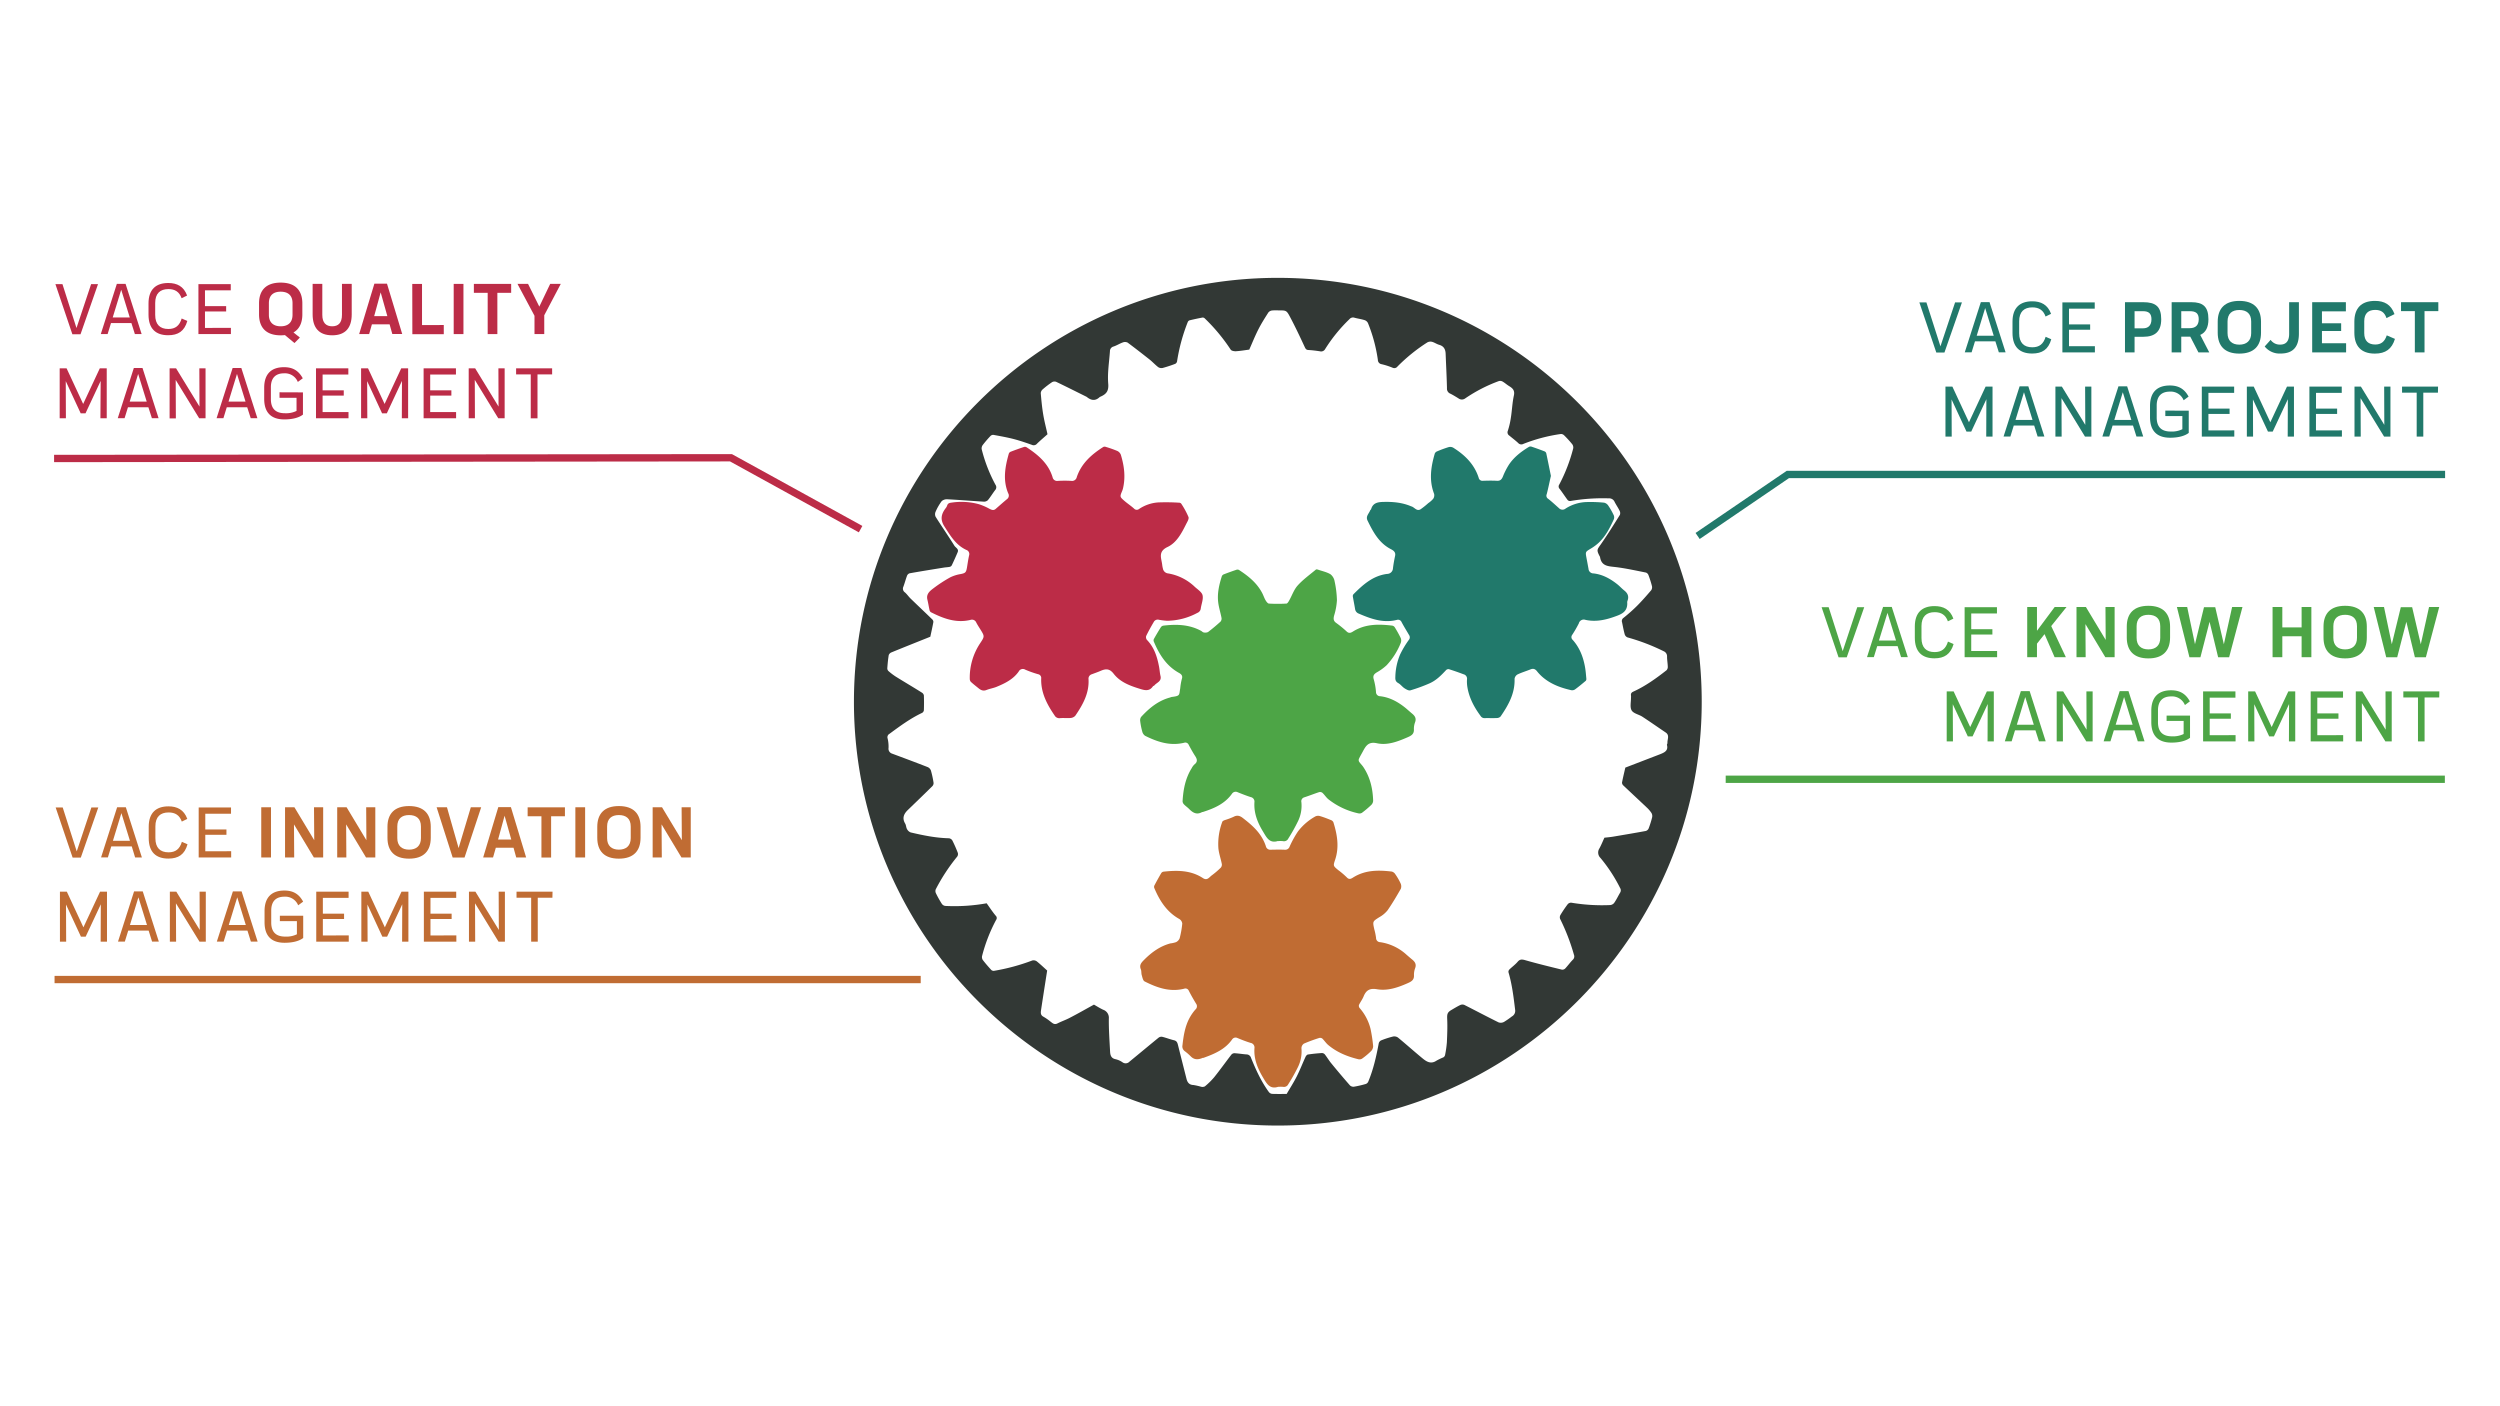 <svg id="Ebene_1" data-name="Ebene 1" xmlns="http://www.w3.org/2000/svg" viewBox="0 0 1366 768"><defs><style>.cls-1{fill:#bc2c47;}.cls-2{fill:#21796b;}.cls-3{fill:#4da546;}.cls-4{fill:#c06c33;}.cls-5,.cls-6,.cls-7,.cls-8{fill:none;stroke-miterlimit:15.27;stroke-width:4px;}.cls-5{stroke:#c06c33;}.cls-6{stroke:#bc2c47;}.cls-7{stroke:#4da546;}.cls-8{stroke:#21796b;}.cls-9{fill:#323835;}</style></defs><path class="cls-1" d="M637.39,339.16a35.49,35.49,0,0,1-4.11-.51,2.46,2.46,0,0,0-2.91,1.28c-1.46,2.45-2.85,5-4.09,7.53a2.38,2.38,0,0,0,.37,2.14c4,4.1,5.62,9.24,6.65,14.66.33,1.68.4,3.42.8,5.09.72,3-2.08,3.57-3.37,5.17-.18.23-.62.26-.78.5-1.73,2.54-3.93,2.33-6.56,1.53-5.6-1.71-11.2-3.67-14.86-8.38-2.31-3-4.39-2.81-7.2-1.59-1.57.68-3.19,1.23-4.79,1.84a2.47,2.47,0,0,0-1.77,2.66c.44,7.69-3.13,14-7.23,20A3.86,3.86,0,0,1,585,392.3c-1.91.18-3.86-.07-5.77.09a2.91,2.91,0,0,1-3-1.47c-4.19-6.1-7.56-12.51-7.32-20.21a2.08,2.08,0,0,0-1.73-2.33,56,56,0,0,1-7-2.49,2.51,2.51,0,0,0-3.45.84l-.09.16c-3,4.29-7.53,6.51-12.19,8.42-1.75.71-3.68,1-5.43,1.7s-3.06.11-4.34-.94-2.88-2.27-4.22-3.52a2.59,2.59,0,0,1-.58-1.71,33.87,33.87,0,0,1,5.51-19.12c2.66-4,2.71-3.92.17-8-.74-1.19-1.52-2.36-2.15-3.6a2.52,2.52,0,0,0-3.17-1.4c-7.83,1.87-14.78-.76-21.57-4.2a1.78,1.78,0,0,1-.76-1.13c-.44-1.91-.72-3.86-1.19-5.77-.74-3.06,1.37-4.7,3.29-6.16a76.41,76.41,0,0,1,9.2-6,20.36,20.36,0,0,1,5.75-1.8c2.48-.52,2.93-.84,3.39-3.54.38-2.25.68-4.53,1.19-6.75a2.36,2.36,0,0,0-1.53-2.89c-5.77-2.67-8.74-7.8-12-12.87-2.38-3.73-1.74-6.7.64-9.85a5,5,0,0,0,.86-1.48c.41-1.31,1.26-1.5,2.56-1.67a36.07,36.07,0,0,1,14.8.89,32.22,32.22,0,0,1,5.72,2.48c1.19.59,2.26,1.12,3.45.09,2.06-1.79,4.09-3.61,6.2-5.35a2.42,2.42,0,0,0,.64-3.19c-3-7.2-1.72-14.36.29-21.5a1.82,1.82,0,0,1,.91-1.14q3.7-1.44,7.49-2.69a1.85,1.85,0,0,1,1.43.23c6.24,4.1,11.82,8.79,14.13,16.32a2.51,2.51,0,0,0,2.94,2h.06a62.11,62.11,0,0,1,7.22,0,2.62,2.62,0,0,0,3-2.06c2.53-7.51,8.1-12.41,14.54-16.5a1.75,1.75,0,0,1,1.35,0q3.18.94,6.26,2.21a3.87,3.87,0,0,1,1.92,2.06c1.82,6,2.64,12,1.22,18.24a9.37,9.37,0,0,1-.52,1.63c-1.24,3-1.3,3.11,1.07,5.19,1.75,1.54,3.73,2.82,5.46,4.38a2,2,0,0,0,2.74.21,21.42,21.42,0,0,1,10.34-3.58,112.81,112.81,0,0,1,11.48.14,1.59,1.59,0,0,1,1.18.48,44.68,44.68,0,0,1,4,7.35c.38,1.05-.71,2.72-1.35,4-2.43,4.87-5.14,10-10,12.33-5.55,2.57-3.38,6.22-3,9.89a11.87,11.87,0,0,0,.36,1.87,3.24,3.24,0,0,0,2.94,2.74,27.7,27.7,0,0,1,14.55,7.37c1.56,1.42,3.83,2.84,4.2,4.59.48,2.24-.68,4.82-1,7.26a2.9,2.9,0,0,1-1.85,2.33,35.67,35.67,0,0,1-16.69,4.31"/><path class="cls-2" d="M847.37,260.2c-.76,3.39-1.41,6.61-2.23,9.79a2,2,0,0,0,.77,2.55c2.06,1.59,3.94,3.39,5.9,5.11a2.65,2.65,0,0,0,3.61.24,22.56,22.56,0,0,1,11.88-3.58,74.17,74.17,0,0,1,9.19.35,3.69,3.69,0,0,1,2.27,1.6,38.29,38.29,0,0,1,3,5.29,3,3,0,0,1,0,2.28c-2.11,4.58-4.41,9.07-8.1,12.61a25.43,25.43,0,0,1-4.42,3.3c-3,1.81-3,1.74-2.4,5.06.39,2,.75,4,1.12,6a2.7,2.7,0,0,0,2.77,2.52c4.86.54,9,2.82,12.81,5.8,1.4,1.1,2.6,2.45,4,3.56,1.94,1.54,2.63,3.35,1.68,5.71a2.75,2.75,0,0,0-.09,1.14c.16,5.13-3.76,6.3-7.44,7.6-5,1.75-10.07,2.71-15.36,1.57a2.8,2.8,0,0,0-3.59,1.66.49.49,0,0,0,0,.11,63.22,63.22,0,0,1-3.71,6.44,2,2,0,0,0,.28,2.71c3.8,4.24,5.77,9.36,6.75,14.9.36,2.06.52,4.16.71,6.25a1.56,1.56,0,0,1-.29,1.2c-1.93,1.63-3.87,3.25-5.91,4.74a2.85,2.85,0,0,1-2.09.4c-5.3-1.21-10.38-3-14.71-6.41a23.31,23.31,0,0,1-3.81-3.75c-1-1.34-2.06-1.86-3.69-1.2-2.35.95-4.81,1.67-7.08,2.76a3.26,3.26,0,0,0-1.63,2.4c.28,7.92-3.37,14.35-7.62,20.55a2.79,2.79,0,0,1-2,.87c-2.18.11-4.37,0-6.56.05A2.45,2.45,0,0,1,809,391.2c-3.53-4.77-6.25-9.86-7.22-15.77a18.48,18.48,0,0,1-.21-4.2,2.48,2.48,0,0,0-1.82-2.79c-2.67-1-5.36-1.95-8.07-2.8a1.82,1.82,0,0,0-1.55.51c-2.64,2.85-5.39,5.62-9,7.22a87,87,0,0,1-10.52,3.84c-.89.26-2.25-.53-3.2-1.14-1.22-.79-2.11-2.1-3.36-2.8-1.54-.86-1.72-1.87-1.63-3.52A33.26,33.26,0,0,1,765,357.66a52.15,52.15,0,0,1,4.73-7.94,2.2,2.2,0,0,0,.17-2.76c-1.37-2.36-2.83-4.68-4.1-7.09a2.08,2.08,0,0,0-2.55-1.16c-7.46,1.88-14.18-.57-20.83-3.44a3.1,3.1,0,0,1-2-2.47c-.37-2.32-.86-4.62-1.24-6.94a1.57,1.57,0,0,1,.37-1.19c5.2-5.21,10.61-10.1,18.36-11.08a3.21,3.21,0,0,0,3.21-3.1c.27-2.27.68-4.53,1.16-6.76.44-2-.85-2.93-2.29-3.67-6.52-3.35-9.71-9.39-12.75-15.59-1.15-2.33.71-3.77,1.41-5.57.11-.28.47-.47.55-.76,1-3.41,3.72-3.82,6.69-3.89,5.14-.13,10.18.3,15,2.33l.53.19c1.59.6,2.79,2.77,4.84,1.46a42.57,42.57,0,0,0,4.14-3.31,13.6,13.6,0,0,0,2.7-2.38,3.4,3.4,0,0,0,.5-2.7c-2.87-7.44-1.76-14.77.39-22.09a2.39,2.39,0,0,1,1.35-1.17,63,63,0,0,1,6.24-2.29,3.37,3.37,0,0,1,2.47.33c6.38,4,11.56,9.07,13.92,16.49a2.06,2.06,0,0,0,2.29,1.59c2.53-.08,5.08-.14,7.6,0,1.83.12,2.62-.69,3.29-2.23a39.59,39.59,0,0,1,3.32-6.56c2.79-4.17,6.71-7.18,11-9.77a1.88,1.88,0,0,1,1.38-.08c2.4.81,4.79,1.67,7.15,2.59a1.66,1.66,0,0,1,.87,1c.89,4.15,1.72,8.31,2.57,12.51"/><path class="cls-3" d="M698.3,459.51c-4.74,1.53-6.32-2.1-8.16-5.11-3-4.91-5.09-10.13-4.72-16.06a2.49,2.49,0,0,0-2-2.8c-2.42-.78-4.78-1.71-7.14-2.66a2.43,2.43,0,0,0-3.17.88c-3.93,5.47-9.72,7.94-15.83,9.9-.18.06-.4,0-.56.11-2.89,1.59-5,.27-7-1.76-.88-.91-2-1.63-2.83-2.54a2.58,2.58,0,0,1-.73-1.63c.36-6.41,1.53-12.61,5-18.14a7.38,7.38,0,0,1,1.47-2c1.77-1.35,1.59-2.74.51-4.43-1.3-2-2.49-4.15-3.62-6.28a2,2,0,0,0-2.54-1.14c-7.65,1.84-14.56-.46-21.26-3.79a3.9,3.9,0,0,1-1.59-2.33A39.27,39.27,0,0,1,623,394a3.22,3.22,0,0,1,.51-2.28c4.4-4.79,9.32-8.86,15.79-10.6a6.78,6.78,0,0,1,.9-.3c4.81-.59,4-1,4.68-4.76a32.05,32.05,0,0,1,.87-5.06c.64-1.77-.35-2.66-1.45-3.27-7-3.84-10.87-10.11-13.84-17.14a1.82,1.82,0,0,1,0-1.41c1.21-2.16,2.47-4.3,3.79-6.39a2.1,2.1,0,0,1,1.32-.93c7.13-.86,14.14-.71,20.68,2.82.49.27.93.81,1.44.88a3.64,3.64,0,0,0,2.37-.21c2.38-1.79,4.65-3.72,6.85-5.71a2.57,2.57,0,0,0,.53-2c-.53-2.79-1.42-5.53-1.79-8.33-.65-5,.49-9.84,2-14.57a2.14,2.14,0,0,1,1.23-1c2.25-.87,4.52-1.68,6.8-2.45a1.71,1.71,0,0,1,1.31.14c5.11,3.31,9.78,7.08,12.68,12.62.67,1.28,1.11,2.69,1.83,3.93.44.75,1.2,1.78,1.86,1.82a84.16,84.16,0,0,0,9.53,0c.54,0,1.14-1,1.52-1.68,1.55-2.74,2.58-5.92,4.63-8.2,2.94-3.26,6.59-5.88,10-8.72.25-.21,1,0,1.4.16,2.22.75,4.6,1.25,6.56,2.44a6.22,6.22,0,0,1,2.23,3.83A54.52,54.52,0,0,1,730.5,328a35.43,35.43,0,0,1-1.54,8.35c-.41,1.59-.43,2.85,1,3.92a59.24,59.24,0,0,1,5.72,4.65c1.3,1.31,2.36.92,3.52.19,6.67-4.24,14-4.15,21.45-3.28a2.08,2.08,0,0,1,1.38.82,62.77,62.77,0,0,1,3.34,6,3.7,3.7,0,0,1,0,2.66,39.15,39.15,0,0,1-7.69,12.15,28,28,0,0,1-5.34,3.89c-1.55.95-2.34,1.84-1.72,3.86a34.61,34.61,0,0,1,1.22,6.92,2.27,2.27,0,0,0,2.25,2.29h.06c5.37.63,9.83,3.16,13.93,6.48,1.18,1,2.28,2,3.47,3,1.56,1.26,2.45,2.63,1.63,4.79a10.32,10.32,0,0,0-.62,3.93c.1,2.61-1.63,3.44-3.57,4.28-5.33,2.31-10.91,4.47-16.64,3.21-5-1.11-6.26,1.89-8,5.05-.63,1.17-1.33,2.32-1.86,3.54a1.83,1.83,0,0,0,.14,1.5c.66,1,1.57,1.83,2.24,2.82,3.78,5.6,5.22,11.91,5.42,18.55a3.51,3.51,0,0,1-1.06,2.28,56.19,56.19,0,0,1-5.08,4.29,2.68,2.68,0,0,1-2,.26,40.1,40.1,0,0,1-16.21-7.59c-1.27-1-2.17-2.49-3.37-3.62a2.16,2.16,0,0,0-1.79-.37c-2.77.9-5.49,2-8.26,2.89a2.22,2.22,0,0,0-1.44,2.6,19.34,19.34,0,0,1-1.83,10.35,93.58,93.58,0,0,1-5.3,9.48,2.61,2.61,0,0,1-3,1.45,15.11,15.11,0,0,0-2.69,0"/><path class="cls-4" d="M698.4,593.83c-4.57,1.52-6.31-1.8-8.14-4.84-3-5-5.22-10.21-4.83-16.22a2.55,2.55,0,0,0-2.1-2.93c-2.43-.74-4.8-1.68-7.14-2.65a2.28,2.28,0,0,0-3,.82c-3.86,5.44-9.64,7.84-15.61,10h-.38c-2.36,1-4.57,1.25-6.58-.82a29.94,29.94,0,0,0-3.3-2.86,3.21,3.21,0,0,1-1.22-3.22c.58-5.2,1.39-10.35,3.92-15a25.34,25.34,0,0,1,3.13-4.48,2.34,2.34,0,0,0,.41-3.19c-1.42-2.33-2.78-4.7-4-7.11a2,2,0,0,0-2.57-1.09c-7.81,1.94-14.83-.58-21.59-4-.88-.44-1.19-2.2-1.55-3.41-.31-1-.1-2.21-.49-3.18-1-2.4.34-3.75,1.87-5.28,4.06-4.07,8.58-7.35,14.21-8.88a15.24,15.24,0,0,0,3.13-.7,4,4,0,0,0,2-2.14,51,51,0,0,0,1.42-8,3.38,3.38,0,0,0-1.58-2.49c-6.88-3.84-10.79-10-13.73-17a1.78,1.78,0,0,1,.09-1.36c1.19-2.26,2.42-4.48,3.71-6.68a1.87,1.87,0,0,1,1.18-.83c7.52-.84,15-.85,21.61,3.5,2.38,1.56,3.46-.48,4.86-1.5a45.52,45.52,0,0,0,4.9-4.19,2.54,2.54,0,0,0,.58-2c-.57-2.91-1.62-5.77-1.89-8.7A34.43,34.43,0,0,1,667.88,449c.14-.41.84-.7,1.34-.9a39,39,0,0,0,4.8-1.79c2-1.09,3.51-.56,5.08.66,4.29,3.32,8.4,6.8,11,11.73a24,24,0,0,1,1.56,3.65,2.45,2.45,0,0,0,2.65,1.94c2.53-.05,5.08-.11,7.61,0a2.53,2.53,0,0,0,2.74-1.74,55.69,55.69,0,0,1,4.55-8.25,30.74,30.74,0,0,1,9.6-8.26,3.56,3.56,0,0,1,2.51-.11c2,.59,3.94,1.36,5.88,2.14a2.45,2.45,0,0,1,1.35,1.16c2.1,6.71,3.29,13.5,1,20.42-1.13,3.45-1.19,3.42,1.7,5.8a43.2,43.2,0,0,1,4.62,3.93c1.23,1.35,2.29.84,3.35.16,6.6-4.22,13.87-4.2,21.25-3.32a3.31,3.31,0,0,1,1.93,1.47,31.56,31.56,0,0,1,2.86,4.94,3.86,3.86,0,0,1,.15,3c-2.28,4-4.63,8-7.27,11.8a15.5,15.5,0,0,1-4.51,3.74c-3.62,2.31-3.67,2.24-2.75,6.47a34.5,34.5,0,0,1,1,4.83,2.28,2.28,0,0,0,2.22,2.34h.06a27,27,0,0,1,14.23,6.73c1.06.92,2.11,1.85,3.2,2.73,1.56,1.26,2.45,2.63,1.63,4.78a10.32,10.32,0,0,0-.62,3.93c.1,2.62-1.63,3.44-3.57,4.29-5.31,2.35-10.84,4.24-16.64,3.25-3.91-.66-5.93.51-7.32,3.93-.66,1.63-1.78,3.07-2.54,4.67a2,2,0,0,0,.35,1.64,27.2,27.2,0,0,1,6,11.49,82.76,82.76,0,0,1,1.41,9.39,4,4,0,0,1-1.22,2.78,39.92,39.92,0,0,1-4.8,4,2.65,2.65,0,0,1-2,.36c-6-1.45-11.71-3.74-16.52-7.78-1.2-1-2.08-2.41-3.22-3.51a2,2,0,0,0-1.63-.37q-4.27,1.33-8.4,3.09a3.06,3.06,0,0,0-1.39,2.54A19.34,19.34,0,0,1,709.22,583a97.57,97.57,0,0,1-5.33,9.46,2.56,2.56,0,0,1-2.79,1.39,20.27,20.27,0,0,0-2.7,0"/><path class="cls-5" d="M29.81,535.22H503.08"/><path class="cls-6" d="M470.23,289.12l-70.83-39h0l-369.85.4"/><path class="cls-7" d="M942.92,425.79h392.95"/><path class="cls-8" d="M927.58,292.86l49.29-33.6H1336"/><path class="cls-9" d="M698.2,151.82c-127.71,0-231.61,103.9-231.61,231.61S570.49,615,698.2,615,929.82,511.1,929.82,383.39,825.91,151.82,698.2,151.82ZM907.36,412l-19.28,7.42h0c-.53,2.34-1.24,5.22-1.81,8.14a2.18,2.18,0,0,0,.72,1.62c4.23,4,8.53,8,12.76,12a16.48,16.48,0,0,1,2.59,3,3.33,3.33,0,0,1,.4,2.35,51,51,0,0,1-1.93,6.15,2.49,2.49,0,0,1-1.53,1.36c-6,1.11-12,2.12-18,3.13-1.51.25-3,.37-4.63.55-.87,1.89-1.68,3.9-2.7,5.79a4.14,4.14,0,0,0,.58,5.31,84.85,84.85,0,0,1,10.68,16.35,2.4,2.4,0,0,1,0,2.62c-1.1,1.86-2,3.82-3.26,5.6a3.12,3.12,0,0,1-2.2,1.14,101.79,101.79,0,0,1-21.21-1.3,2.42,2.42,0,0,0-1.92.8,67.47,67.47,0,0,0-4,5.92,2.57,2.57,0,0,0-.17,2.15A112.22,112.22,0,0,1,860,521.65a2.46,2.46,0,0,1-.71,2.85c-1.45,1.49-2.67,3.22-4.1,4.73a2.22,2.22,0,0,1-1.79.58c-6.64-1.63-13.29-3.24-19.85-5.12-1.8-.52-3-.72-4.32.84s-3,2.74-4.47,4.17a1.86,1.86,0,0,0-.55,1.47c2,6.73,2.82,13.67,3.66,20.61a3.45,3.45,0,0,1-1.77,3.6,44.35,44.35,0,0,1-4.32,3,3.7,3.7,0,0,1-2.95.25c-6.26-3.09-12.43-6.37-18.66-9.52a2.83,2.83,0,0,0-2.21,0c-1.72.81-3.34,1.82-5,2.79-2.21,1.33-2.33,2.31-2.2,5.16.18,4.13,0,8.28-.18,12.42a57,57,0,0,1-1,7,2,2,0,0,1-.9,1.25,36.44,36.44,0,0,0-3.78,1.81c-3.17,2.16-5.59.44-7.87-1.45-4.45-3.68-8.75-7.53-13.2-11.19a3.51,3.51,0,0,0-2.71-.53,49.31,49.31,0,0,0-6.47,2.1,2.42,2.42,0,0,0-1.29,1.54c-1.34,7.19-2.93,14.3-5.77,21.07a2.35,2.35,0,0,1-1.34,1.21,57.37,57.37,0,0,1-6.48,1.49,2.78,2.78,0,0,1-2.18-.74q-5.25-6-10.3-12.19c-1.24-1.52-2.23-3.24-3.45-4.78a2.18,2.18,0,0,0-1.6-.69c-2.54.18-5.08.42-7.6.81-.51.07-1.08.79-1.33,1.35-1.62,3.52-3,7.14-4.75,10.59-1.66,3.28-3.66,6.38-5.53,9.6-2.68,0-5.32.06-8-.05a2.63,2.63,0,0,1-1.73-1c-4.19-5.75-7.11-12.18-9.76-18.73a2.58,2.58,0,0,0-2.55-1.82c-2.16-.18-4.3-.52-6.46-.66a2.26,2.26,0,0,0-1.67.74c-3.17,4.11-6.18,8.33-9.42,12.38a39.34,39.34,0,0,1-5.08,5,3,3,0,0,1-2.14.19,35.07,35.07,0,0,0-4.06-.92c-2.35-.07-3.35-1.38-3.86-3.4-1.56-6.2-3.15-12.38-4.68-18.58-.31-1.23-.7-2.14-2.13-2.48-2.15-.51-4.22-1.33-6.36-1.87a2.58,2.58,0,0,0-2,.4c-5.35,4.35-10.64,8.79-16,13.17a2.86,2.86,0,0,1-3.77.35,11,11,0,0,0-3.82-1.7c-2.58-.52-2.91-2.43-3-4.42-.31-5.92-.74-11.84-.67-17.76a4.64,4.64,0,0,0-3.13-4.86c-1.78-.84-3.45-1.9-5-2.79-4.48,2.46-8.91,5-13.4,7.31-2.13,1.11-4.45,1.89-6.61,3-1.71.84-2.68-.25-3.83-1.1a28.9,28.9,0,0,0-3.74-2.58c-1.65-.84-1.54-2.22-1.34-3.57,1.07-7.15,2.2-14.29,3.35-21.68-1.64-1.47-3.57-3.31-5.65-5a3,3,0,0,0-2.46-.5,110.39,110.39,0,0,1-20.9,5.66,1.92,1.92,0,0,1-1.51-.46c-1.63-1.78-3.22-3.59-4.68-5.51a2.9,2.9,0,0,1-.35-2.19,88.31,88.31,0,0,1,7.65-19.65,1.72,1.72,0,0,0-.22-2.32c-1.77-2.12-3.28-4.45-4.94-6.77A99.33,99.33,0,0,1,516.53,495a2.71,2.71,0,0,1-1.9-1.13,56.11,56.11,0,0,1-3.25-5.82,2.72,2.72,0,0,1-.08-2.15A102.51,102.51,0,0,1,523.05,468a2.4,2.4,0,0,0,.3-2,72.3,72.3,0,0,0-3-6.8,2.58,2.58,0,0,0-1.86-1.17c-7.11-.16-14-1.57-20.89-3.19a3.84,3.84,0,0,1-2-1.81c-.53-.91-.49-2.14-1-3-1.79-3-.76-5.34,1.49-7.5,4.45-4.29,8.9-8.57,13.29-12.91a2.48,2.48,0,0,0,.73-1.82,51.72,51.72,0,0,0-1.48-6.86,3.33,3.33,0,0,0-1.82-1.83c-6.43-2.51-12.9-4.92-19.37-7.33a2.8,2.8,0,0,1-1.94-3.11,19.19,19.19,0,0,0-.49-5.12,2.13,2.13,0,0,1,1-2.59c5.71-4.2,11.4-8.42,17.86-11.46a2,2,0,0,0,.94-1.41c.09-2.7.1-5.41,0-8.11a2.32,2.32,0,0,0-1.06-1.51c-4.75-3-9.55-5.8-14.29-8.76a32.92,32.92,0,0,1-4.06-3.09,2.08,2.08,0,0,1-.58-1.49c.18-2.41.39-4.82.79-7.21a2.63,2.63,0,0,1,1.51-1.47c6.9-2.83,13.84-5.59,21.2-8.54.48-2.23,1.14-5.13,1.68-8.05a2,2,0,0,0-.63-1.44c-3.92-3.81-7.9-7.56-11.82-11.36-1.09-1.06-1.95-2.37-3.09-3.37a2.45,2.45,0,0,1-.85-3.13c.75-2,1.25-4,2-6a2.3,2.3,0,0,1,1.4-1.31c6.19-1.1,12.39-2.1,18.59-3.1,1.13-.19,2.29-.2,3.41-.44a1.74,1.74,0,0,0,1.07-.88c1.11-2.35,2.19-4.72,3.19-7.12.74-1.75-1.09-2.42-1.77-3.5-3.33-5.31-6.88-10.47-10.23-15.75a3.3,3.3,0,0,1-.11-2.73,28.72,28.72,0,0,1,3.39-5.92,4.34,4.34,0,0,1,3.24-1c6.56.35,13.11.9,19.67,1.29a3.11,3.11,0,0,0,2.31-.8c1.44-1.75,2.61-3.72,4-5.53a2.29,2.29,0,0,0,.17-2.88,83.08,83.08,0,0,1-7.56-19.49,3.13,3.13,0,0,1,.61-2.27,61.55,61.55,0,0,1,4.21-4.91,2.11,2.11,0,0,1,1.6-.61c3.68.68,7.37,1.33,11,2.26,3.36.87,6.67,2,10,3.19a2.34,2.34,0,0,0,2.85-.66c1.83-1.76,3.77-3.4,5.7-5.13-.79-3.58-1.74-7.19-2.35-10.86-.64-3.83-1-7.71-1.33-11.58a3,3,0,0,1,1.07-2.09,48.81,48.81,0,0,1,5.11-3.93,2.68,2.68,0,0,1,2.23-.19c5.55,2.65,11,5.41,16.54,8.15a3.83,3.83,0,0,1,.46.33c2.28,1.78,4.52,2,6.74-.1a2.49,2.49,0,0,1,.51-.27c3-1.33,4.55-2.92,4.21-7-.49-5.86.51-11.84.93-17.76a2.62,2.62,0,0,1,2-2.64c1.74-.57,3.32-1.62,5.06-2.23a3.26,3.26,0,0,1,2.58.08c4.06,3,8,6.1,12,9.24,1.64,1.31,3.07,2.9,4.73,4.18a3.22,3.22,0,0,0,2.42.46,69.15,69.15,0,0,0,6.88-2.26,1.92,1.92,0,0,0,1-1.32,99.37,99.37,0,0,1,5.82-21.43,1.71,1.71,0,0,1,.94-1q3.6-.88,7.25-1.56a1.75,1.75,0,0,1,1.2.55,99.37,99.37,0,0,1,14.1,17c.43.66,1.9.93,2.85.88,2.41-.14,4.81-.57,7.3-.89,1.61-3.63,3.13-7.45,5-11.12,1.61-3.16,3.53-6.18,5.44-9.18a3.09,3.09,0,0,1,2-1.08,22.32,22.32,0,0,1,3.47-.05c4.21,0,4.42-.11,6.35,3.54,2.89,5.44,5.51,11,8.1,16.59.48,1,.87,1.47,2,1.52,2.1.11,4.19.39,6.26.7a2.49,2.49,0,0,0,2.85-1.24,86.16,86.16,0,0,1,13.31-16.36,2.51,2.51,0,0,1,2.73-.74c1.83.5,3.73.74,5.54,1.32a3.15,3.15,0,0,1,1.8,1.6,84.83,84.83,0,0,1,5.42,20.15,2.36,2.36,0,0,0,2,2.31,38.1,38.1,0,0,1,6,1.92,2.16,2.16,0,0,0,2.7-.63,93.4,93.4,0,0,1,16.37-13.22,3.58,3.58,0,0,1,2.55-.29c1.33.37,2.53,1.25,3.86,1.63,2.53.72,3.46,2.43,3.55,4.89.24,6.26.58,12.53.73,18.8a2.91,2.91,0,0,0,1.81,3c1.53.75,3,1.68,4.44,2.56a3.06,3.06,0,0,0,3.76,0A83.18,83.18,0,0,1,819,208.21a2.73,2.73,0,0,1,2,.26c1.24.72,2.32,1.72,3.55,2.47,2,1.21,3.25,2.4,2.63,5.2-.88,4-1,8.19-1.67,12.28a41.87,41.87,0,0,1-1.64,7,2.09,2.09,0,0,0,.86,2.62c1.6,1.34,3.29,2.6,4.79,4a2.31,2.31,0,0,0,2.86.5,90.09,90.09,0,0,1,20.53-5.41,2.49,2.49,0,0,1,1.76.76,58.62,58.62,0,0,1,4.38,4.81,3,3,0,0,1,.56,2.27A90.15,90.15,0,0,1,852,264.72a1.86,1.86,0,0,0,.16,2.38c1.55,2,2.9,4.12,4.41,6.13a1.83,1.83,0,0,0,1.49.52,104.76,104.76,0,0,1,21-1.45,3.19,3.19,0,0,1,3.17,1.95c.83,1.63,1.9,3.14,2.7,4.79a2.81,2.81,0,0,1,.19,2.27c-3.41,5.46-6.81,10.95-10.5,16.22-2,2.81-2.28,3-.69,6.18a2.55,2.55,0,0,1,.34.68c.76,5,4.5,5,8.39,5.45,5.59.67,11.12,1.91,16.65,3a2.31,2.31,0,0,1,1.38,1.32,54.57,54.57,0,0,1,1.95,6.13,2.9,2.9,0,0,1-.45,2.25c-2.49,2.9-5,5.79-7.7,8.49a90.94,90.94,0,0,1-7.42,6.59,2.08,2.08,0,0,0-.77,2.43c.46,2.23.86,4.48,1.48,6.67a2.63,2.63,0,0,0,1.54,1.57A111.08,111.08,0,0,1,909,355.82a3,3,0,0,1,1.88,3c0,1.85.36,3.69.4,5.53a2.6,2.6,0,0,1-.71,1.89c-5.65,4.43-11.46,8.61-18,11.6-1,.44-1.59,1-1.4,2.2a7.61,7.61,0,0,1,0,1.35c0,2.31-.66,5.08.37,6.79s3.91,2.18,5.83,3.42c4.29,2.8,8.48,5.76,12.73,8.61,2.37,1.58.84,3.82,1,5.76,0,.35-.34.77-.27,1.1C911.6,410.05,909.62,411.09,907.36,412Z"/><path class="cls-3" d="M1018.61,331.78l-9.55,27.39h-4.47l-9.26-27.39h3.85l7.67,24,7.95-24Z"/><path class="cls-3" d="M1036.86,353.06h-11.15l-1.85,6h-3.73l8.78-27.43h4.75l8.77,27.43h-3.68ZM1036,350l-4.68-15.13L1026.65,350Z"/><path class="cls-3" d="M1057,359.71c-6.77,0-10.74-3.53-10.74-11.24v-6.15c0-7.62,4-11.15,10.78-11.15,4.76,0,8.45,1.8,10.29,6.85l-3,1.47c-1.23-3.48-3.61-5-7.22-5-4.51,0-7.21,2.38-7.21,7.63v6.48c0,5.24,2.62,7.7,7.17,7.7,3.85,0,6.11-1.8,7.3-5.74l3.07,1.36C1065.8,357.49,1062.36,359.71,1057,359.71Z"/><path class="cls-3" d="M1091.22,355.69v3.4h-17.75V331.78h17.67v3.41h-14.06v8.61h11.56v2.91h-11.56v9Z"/><path class="cls-3" d="M1120.78,342.08l8,17h-6.15l-5.49-12.59L1113,351.7v7.38h-5.33V331.66H1113v13l9.68-13h6.48Z"/><path class="cls-3" d="M1155.43,331.66v27.43h-5.09L1139.48,341l.12,18.08h-5V331.66h5.13l10.82,18-.12-18Z"/><path class="cls-3" d="M1162.07,348.31v-5.95c0-7.17,3.85-11.35,11.81-11.35s11.85,4.18,11.85,11.35v5.95c0,7.21-3.86,11.44-11.85,11.44S1162.07,355.52,1162.07,348.31Zm18.29.2V342.2c0-4.35-2.55-6.27-6.48-6.27s-6.44,1.92-6.44,6.27v6.31c0,4.27,2.54,6.32,6.44,6.32S1180.36,352.78,1180.36,348.51Z"/><path class="cls-3" d="M1225.29,331.66l-7.3,27.47h-6l-4.68-19.39-5,19.39h-6l-6.85-27.47h5.62l4.26,20.34,4.92-20.22h6.15l4.71,20.26,4.51-20.38Z"/><path class="cls-3" d="M1262.93,331.66v27.43h-5.33V347.65h-10.54v11.44h-5.33V331.66h5.33v11.15h10.54V331.66Z"/><path class="cls-3" d="M1269.57,348.31v-5.95c0-7.17,3.86-11.35,11.81-11.35s11.85,4.18,11.85,11.35v5.95c0,7.21-3.85,11.44-11.85,11.44S1269.57,355.52,1269.57,348.31Zm18.29.2V342.2c0-4.35-2.54-6.27-6.48-6.27s-6.44,1.92-6.44,6.27v6.31c0,4.27,2.54,6.32,6.44,6.32S1287.86,352.78,1287.86,348.51Z"/><path class="cls-3" d="M1332.79,331.66l-7.29,27.47h-6l-4.67-19.39-5,19.39h-6L1297,331.66h5.62l4.26,20.34,4.92-20.22H1318l4.72,20.26,4.51-20.38Z"/><path class="cls-3" d="M1089.42,377.78v27.31H1086l.08-20.42-8.28,17.71h-2.59L1067,384.79l.09,20.3h-3.41V377.78h3.78l9.06,19.48,9.1-19.48Z"/><path class="cls-3" d="M1112.17,399.06H1101l-1.84,6h-3.73l8.77-27.43h4.8l8.77,27.43h-3.69Zm-.9-3.07-4.67-15.13L1102,396Z"/><path class="cls-3" d="M1143.42,377.78v27.31h-3.49l-12.83-20.95.08,20.95h-3.4V377.78h3.52l12.8,20.91-.09-20.91Z"/><path class="cls-3" d="M1166.17,399.06H1155l-1.85,6h-3.73l8.78-27.43h4.8l8.78,27.43h-3.69Zm-.9-3.07-4.67-15.13L1156,396Z"/><path class="cls-3" d="M1196.63,391v12.13c-2.17,1.68-5.7,2.63-10.16,2.63-7,0-11-3.53-11-11.24V388.4c0-7.7,4.06-11.23,10.82-11.23,4.8,0,8,1.89,10.25,6.07l-2.7,2a7.6,7.6,0,0,0-7.51-4.72c-4.51,0-7.21,2.38-7.21,7.63v6.48c0,5.24,2.62,7.7,7.66,7.7a13.06,13.06,0,0,0,6.36-1.27V393.9h-9.31V391Z"/><path class="cls-3" d="M1221.52,401.69v3.4h-17.75V377.78h17.67v3.41h-14.06v8.61h11.56v2.91h-11.56v9Z"/><path class="cls-3" d="M1254.12,377.78v27.31h-3.45l.08-20.42-8.28,17.71h-2.58l-8.16-17.59.08,20.3h-3.4V377.78h3.77l9.06,19.48,9.1-19.48Z"/><path class="cls-3" d="M1280.31,401.69v3.4h-17.75V377.78h17.67v3.41h-14.06v8.61h11.56v2.91h-11.56v9Z"/><path class="cls-3" d="M1306.84,377.78v27.31h-3.48l-12.84-20.95.08,20.95h-3.4V377.78h3.53l12.79,20.91-.08-20.91Z"/><path class="cls-3" d="M1332.79,381.11h-8v24h-3.61v-24h-8v-3.33h19.68Z"/><path class="cls-4" d="M53.7,441.21,44.15,468.6H39.68l-9.27-27.39h3.86l7.66,24,8-24Z"/><path class="cls-4" d="M72,462.49H60.79l-1.84,6H55.22L64,441.09h4.76l8.77,27.43h-3.7Zm-1-3.08-4.67-15.12L61.7,459.41Z"/><path class="cls-4" d="M92,469.13c-6.76,0-10.74-3.52-10.74-11.23v-6.15c0-7.63,4.06-11.16,10.79-11.16,4.75,0,8.44,1.81,10.29,6.85l-3,1.48c-1.23-3.49-3.6-5-7.21-5-4.51,0-7.22,2.37-7.22,7.62V458c0,5.25,2.63,7.71,7.18,7.71,3.85,0,6.11-1.81,7.29-5.74l3.08,1.35C100.89,466.92,97.45,469.13,92,469.13Z"/><path class="cls-4" d="M126.31,465.11v3.41H108.56V441.21h17.67v3.4H112.17v8.61h11.56v2.91H112.17v9Z"/><path class="cls-4" d="M142.75,441.09h5.33v27.43h-5.33Z"/><path class="cls-4" d="M176.58,441.09v27.43h-5.09l-10.86-18.08.12,18.08h-5V441.09h5.12l10.83,18-.13-18Z"/><path class="cls-4" d="M205.07,441.09v27.43H200l-10.87-18.08.12,18.08h-5V441.09h5.13l10.82,18-.12-18Z"/><path class="cls-4" d="M211.71,457.73v-5.94c0-7.18,3.86-11.36,11.81-11.36s11.85,4.18,11.85,11.36v5.94c0,7.22-3.86,11.44-11.85,11.44S211.71,465,211.71,457.73Zm18.29.21v-6.32c0-4.34-2.54-6.27-6.48-6.27s-6.44,1.93-6.44,6.27v6.32c0,4.26,2.54,6.31,6.44,6.31S230,462.2,230,457.94Z"/><path class="cls-4" d="M262.92,441.09l-9.1,27.47h-6.48l-8.77-27.47h5.65l6.36,22.3,6.68-22.3Z"/><path class="cls-4" d="M280.59,463.19h-9.67l-1.52,5.33H264L272.27,441h6.89l8.32,27.52h-5.41Zm-1.23-4.47-3.65-13-3.56,13Z"/><path class="cls-4" d="M308.68,446h-7.55v22.55h-5.29V446H288.3v-4.88h20.38Z"/><path class="cls-4" d="M314.38,441.09h5.33v27.43h-5.33Z"/><path class="cls-4" d="M326.35,457.73v-5.94c0-7.18,3.85-11.36,11.81-11.36S350,444.61,350,451.79v5.94c0,7.22-3.85,11.44-11.84,11.44S326.35,465,326.35,457.73Zm18.28.21v-6.32c0-4.34-2.54-6.27-6.47-6.27s-6.44,1.93-6.44,6.27v6.32c0,4.26,2.54,6.31,6.44,6.31S344.63,462.2,344.63,457.94Z"/><path class="cls-4" d="M377.43,441.09v27.43h-5.08l-10.87-18.08.13,18.08h-5V441.09h5.12l10.83,18-.13-18Z"/><path class="cls-4" d="M58.46,487.21v27.31H55l.08-20.42L46.8,511.81H44.23l-8.16-17.59.08,20.3h-3.4V487.21h3.77l9.06,19.48,9.1-19.48Z"/><path class="cls-4" d="M81.21,508.49H70.06l-1.85,6H64.48l8.78-27.43H78l8.78,27.43H83.1Zm-.9-3.08-4.68-15.12L71,505.41Z"/><path class="cls-4" d="M112.45,487.21v27.31H109L96.13,493.57l.09,20.95H92.81V487.21h3.53l12.79,20.91-.08-20.91Z"/><path class="cls-4" d="M135.21,508.49H124.06l-1.85,6h-3.73l8.77-27.43H132l8.77,27.43h-3.69Zm-.9-3.08-4.68-15.12L125,505.41Z"/><path class="cls-4" d="M165.67,500.37v12.14c-2.17,1.68-5.7,2.62-10.17,2.62-7,0-10.95-3.52-10.95-11.23v-6.07c0-7.71,4.06-11.24,10.83-11.24,4.8,0,8,1.89,10.25,6.07l-2.71,2a7.58,7.58,0,0,0-7.5-4.71c-4.51,0-7.22,2.37-7.22,7.62v6.48c0,5.25,2.63,7.71,7.67,7.71a13.06,13.06,0,0,0,6.36-1.27v-7.18h-9.31v-2.95Z"/><path class="cls-4" d="M190.56,511.11v3.41H172.8V487.21h17.67v3.4H176.41v8.61H188v2.91H176.41v9Z"/><path class="cls-4" d="M223.15,487.21v27.31h-3.44l.08-20.42-8.28,17.71h-2.59l-8.15-17.59.08,20.3h-3.41V487.21h3.78l9.06,19.48,9.1-19.48Z"/><path class="cls-4" d="M249.35,511.11v3.41H231.6V487.21h17.67v3.4H235.21v8.61h11.56v2.91H235.21v9Z"/><path class="cls-4" d="M275.88,487.21v27.31h-3.49l-12.83-20.95.08,20.95h-3.4V487.21h3.52l12.8,20.91-.09-20.91Z"/><path class="cls-4" d="M301.83,490.53h-8v24h-3.6v-24h-8v-3.32h19.68Z"/><path class="cls-1" d="M53.56,155.24,44,182.63H39.54l-9.27-27.39h3.85l7.67,24,8-24Z"/><path class="cls-1" d="M71.8,176.52H60.65l-1.84,6H55.08l8.77-27.43h4.76l8.77,27.43H73.69Zm-.9-3.07-4.67-15.13-4.64,15.13Z"/><path class="cls-1" d="M91.89,183.17c-6.76,0-10.74-3.53-10.74-11.24v-6.15c0-7.63,4.06-11.15,10.78-11.15,4.76,0,8.45,1.8,10.3,6.85l-3,1.47c-1.23-3.48-3.61-5-7.21-5-4.51,0-7.22,2.38-7.22,7.63v6.47c0,5.25,2.62,7.71,7.18,7.71,3.85,0,6.1-1.8,7.29-5.74l3.08,1.36C100.75,181,97.31,183.17,91.89,183.17Z"/><path class="cls-1" d="M126.17,179.15v3.4H108.42V155.24h17.67v3.41H112v8.61h11.57v2.91H112v9Z"/><path class="cls-1" d="M160.36,181.65l3.49,2.79-2.95,3-5.21-4.35a19.42,19.42,0,0,1-2.34.13c-7.95,0-11.81-4.23-11.81-11.44v-6c0-7.17,3.86-11.36,11.81-11.36s11.85,4.19,11.85,11.36v6C165.2,176.4,163.6,179.8,160.36,181.65Zm-7-3.36c3.94,0,6.48-2,6.48-6.32v-6.31c0-4.35-2.54-6.28-6.48-6.28s-6.44,1.93-6.44,6.28V172C146.91,176.24,149.46,178.29,153.35,178.29Z"/><path class="cls-1" d="M170.82,171.77l0-16.65h5.29l0,16.93c0,4.39,2.09,6.24,5.41,6.24s5.33-1.85,5.33-6.24V155.12h5.33v16.65c0,7.25-3.36,11.44-10.66,11.44S170.82,179,170.82,171.77Z"/><path class="cls-1" d="M212.88,177.22h-9.67l-1.52,5.33h-5.45L204.56,155h6.89l8.32,27.51h-5.41Zm-1.23-4.47-3.65-13-3.56,13Z"/><path class="cls-1" d="M242.48,177.59v5H225.31l-.05-27.43h5.33v22.47Z"/><path class="cls-1" d="M247.9,155.12h5.33v27.43H247.9Z"/><path class="cls-1" d="M279.3,160h-7.54v22.55h-5.29V160h-7.55v-4.88H279.3Z"/><path class="cls-1" d="M297.38,172.26v10.29h-5.33v-10l-9.3-17.43h5.78l6.15,12.42,5.94-12.42h5.78Z"/><path class="cls-1" d="M58.32,201.24v27.31H54.87L55,208.13l-8.28,17.71H44.09l-8.16-17.59.08,20.3h-3.4V201.24h3.77l9.06,19.48,9.1-19.48Z"/><path class="cls-1" d="M81.07,222.52H69.92l-1.85,6H64.34l8.78-27.43h4.75l8.78,27.43H83Zm-.9-3.07-4.68-15.13-4.63,15.13Z"/><path class="cls-1" d="M112.31,201.24v27.31h-3.48L96,207.6l.09,21H92.67V201.24H96.2L109,222.15l-.08-20.91Z"/><path class="cls-1" d="M135.07,222.52H123.91l-1.84,6h-3.73l8.77-27.43h4.76l8.77,27.43H137Zm-.91-3.07-4.67-15.13-4.63,15.13Z"/><path class="cls-1" d="M165.53,214.4v12.14c-2.17,1.68-5.7,2.63-10.17,2.63-7,0-11-3.53-11-11.24v-6.07c0-7.71,4.06-11.23,10.83-11.23,4.79,0,7.95,1.88,10.25,6.07l-2.71,2a7.59,7.59,0,0,0-7.5-4.72c-4.51,0-7.22,2.38-7.22,7.63v6.47c0,5.25,2.63,7.71,7.67,7.71a13,13,0,0,0,6.35-1.27v-7.17h-9.3v-3Z"/><path class="cls-1" d="M190.42,225.15v3.4H172.66V201.24h17.67v3.41H176.27v8.61h11.56v2.91H176.27v9Z"/><path class="cls-1" d="M223,201.24v27.31h-3.44l.08-20.42-8.28,17.71h-2.59l-8.16-17.59.09,20.3H197.3V201.24h3.78l9.06,19.48,9.1-19.48Z"/><path class="cls-1" d="M249.21,225.15v3.4H231.46V201.24h17.67v3.41H235.06v8.61h11.57v2.91H235.06v9Z"/><path class="cls-1" d="M275.74,201.24v27.31h-3.49l-12.83-21,.08,21h-3.4V201.24h3.52l12.79,20.91-.08-20.91Z"/><path class="cls-1" d="M301.69,204.56h-8v24H290v-24h-8v-3.32h19.68Z"/><path class="cls-2" d="M1072,165.24l-9.56,27.39H1058l-9.26-27.39h3.85l7.67,24,8-24Z"/><path class="cls-2" d="M1090.28,186.52h-11.15l-1.85,6h-3.73l8.78-27.43h4.75l8.78,27.43h-3.69Zm-.9-3.07-4.68-15.13-4.63,15.13Z"/><path class="cls-2" d="M1110.37,193.17c-6.77,0-10.74-3.53-10.74-11.24v-6.15c0-7.63,4.06-11.15,10.78-11.15,4.76,0,8.45,1.8,10.29,6.85l-3,1.47c-1.23-3.48-3.61-5-7.22-5-4.51,0-7.21,2.38-7.21,7.63v6.47c0,5.25,2.62,7.71,7.17,7.71,3.86,0,6.11-1.8,7.3-5.74l3.07,1.36C1119.23,191,1115.78,193.17,1110.37,193.17Z"/><path class="cls-2" d="M1144.65,189.15v3.4h-17.76V165.24h17.67v3.41H1130.5v8.61h11.56v2.91H1130.5v9Z"/><path class="cls-2" d="M1180.89,174.43c0,6.6-3.28,9.59-9.8,9.59h-4.76v8.53h-5.24V165.12h10C1177.81,165.12,1180.89,167.5,1180.89,174.43Zm-5.33,0c0-3.32-1.72-4.39-4.59-4.39h-4.64v9.35H1171C1173.84,179.39,1175.56,177.75,1175.56,174.43Z"/><path class="cls-2" d="M1196.76,183.94h-4.92v8.61h-5.25V165.12h10.78c6.27,0,9.31,2.38,9.31,9.31,0,4.47-1.48,7.25-4.47,8.57l4.92,9.55h-5.91Zm-4.92-4.63h4.67c3.2,0,4.88-1.68,4.88-4.92s-1.68-4.35-4.76-4.35h-4.79Z"/><path class="cls-2" d="M1211.76,181.77v-6c0-7.17,3.86-11.36,11.81-11.36s11.85,4.19,11.85,11.36v6c0,7.21-3.86,11.44-11.85,11.44S1211.76,189,1211.76,181.77Zm18.29.2v-6.31c0-4.35-2.54-6.28-6.48-6.28s-6.44,1.93-6.44,6.28V182c0,4.27,2.54,6.32,6.44,6.32S1230.05,186.24,1230.05,182Z"/><path class="cls-2" d="M1240.67,185.7a6.08,6.08,0,0,0,5.24,2.59c3.08,0,4.88-1.77,4.88-5.91V165.12h5.33v17.14c0,6.89-2.87,10.91-10,10.91a10.39,10.39,0,0,1-8.69-3.86Z"/><path class="cls-2" d="M1281.91,187.55v5h-18.53V165.12h18.41v5h-13.08v6.52h10.5v4.22h-10.5v6.69Z"/><path class="cls-2" d="M1297.62,193.21c-7.63,0-11.2-4.23-11.2-11.44v-6c0-7.17,3.61-11.36,11.24-11.36,5.12,0,8.77,1.93,10.7,7.22l-4.39,2.17c-1.07-3.28-3.16-4.47-6.15-4.47-3.65,0-6,1.81-6,6.2v6.47c0,4.31,2.3,6.24,6,6.24,3.07,0,5.12-1.4,6.31-5l4.47,1.93C1306.92,190.7,1303.48,193.21,1297.62,193.21Z"/><path class="cls-2" d="M1332.3,170h-7.54v22.55h-5.29V170h-7.55v-4.88h20.38Z"/><path class="cls-2" d="M1088.72,211.24v27.31h-3.44l.08-20.42-8.28,17.71h-2.58l-8.16-17.59.08,20.3H1063V211.24h3.78l9.06,19.48,9.1-19.48Z"/><path class="cls-2" d="M1111.48,232.52h-11.16l-1.84,6h-3.73l8.77-27.43h4.76l8.77,27.43h-3.69Zm-.91-3.07-4.67-15.13-4.63,15.13Z"/><path class="cls-2" d="M1142.72,211.24v27.31h-3.49l-12.83-21,.08,21h-3.4V211.24h3.52l12.8,20.91-.09-20.91Z"/><path class="cls-2" d="M1165.47,232.52h-11.15l-1.84,6h-3.74l8.78-27.43h4.75l8.78,27.43h-3.69Zm-.9-3.07-4.67-15.13-4.64,15.13Z"/><path class="cls-2" d="M1195.93,224.4v12.14c-2.17,1.68-5.69,2.63-10.16,2.63-7,0-11-3.53-11-11.24v-6.07c0-7.71,4.06-11.23,10.82-11.23,4.8,0,8,1.88,10.25,6.07l-2.7,2a7.6,7.6,0,0,0-7.51-4.72c-4.51,0-7.21,2.38-7.21,7.63v6.47c0,5.25,2.62,7.71,7.67,7.71a13.06,13.06,0,0,0,6.35-1.27v-7.17h-9.31v-3Z"/><path class="cls-2" d="M1220.82,235.15v3.4h-17.75V211.24h17.67v3.41h-14.06v8.61h11.56v2.91h-11.56v9Z"/><path class="cls-2" d="M1253.42,211.24v27.31H1250l.08-20.42-8.28,17.71h-2.58L1231,218.25l.08,20.3h-3.4V211.24h3.77l9.06,19.48,9.1-19.48Z"/><path class="cls-2" d="M1279.62,235.15v3.4h-17.76V211.24h17.67v3.41h-14.06v8.61H1277v2.91h-11.56v9Z"/><path class="cls-2" d="M1306.14,211.24v27.31h-3.48l-12.84-21,.09,21h-3.41V211.24H1290l12.79,20.91-.08-20.91Z"/><path class="cls-2" d="M1332.09,214.56h-8v24h-3.61v-24h-8v-3.32h19.67Z"/></svg>